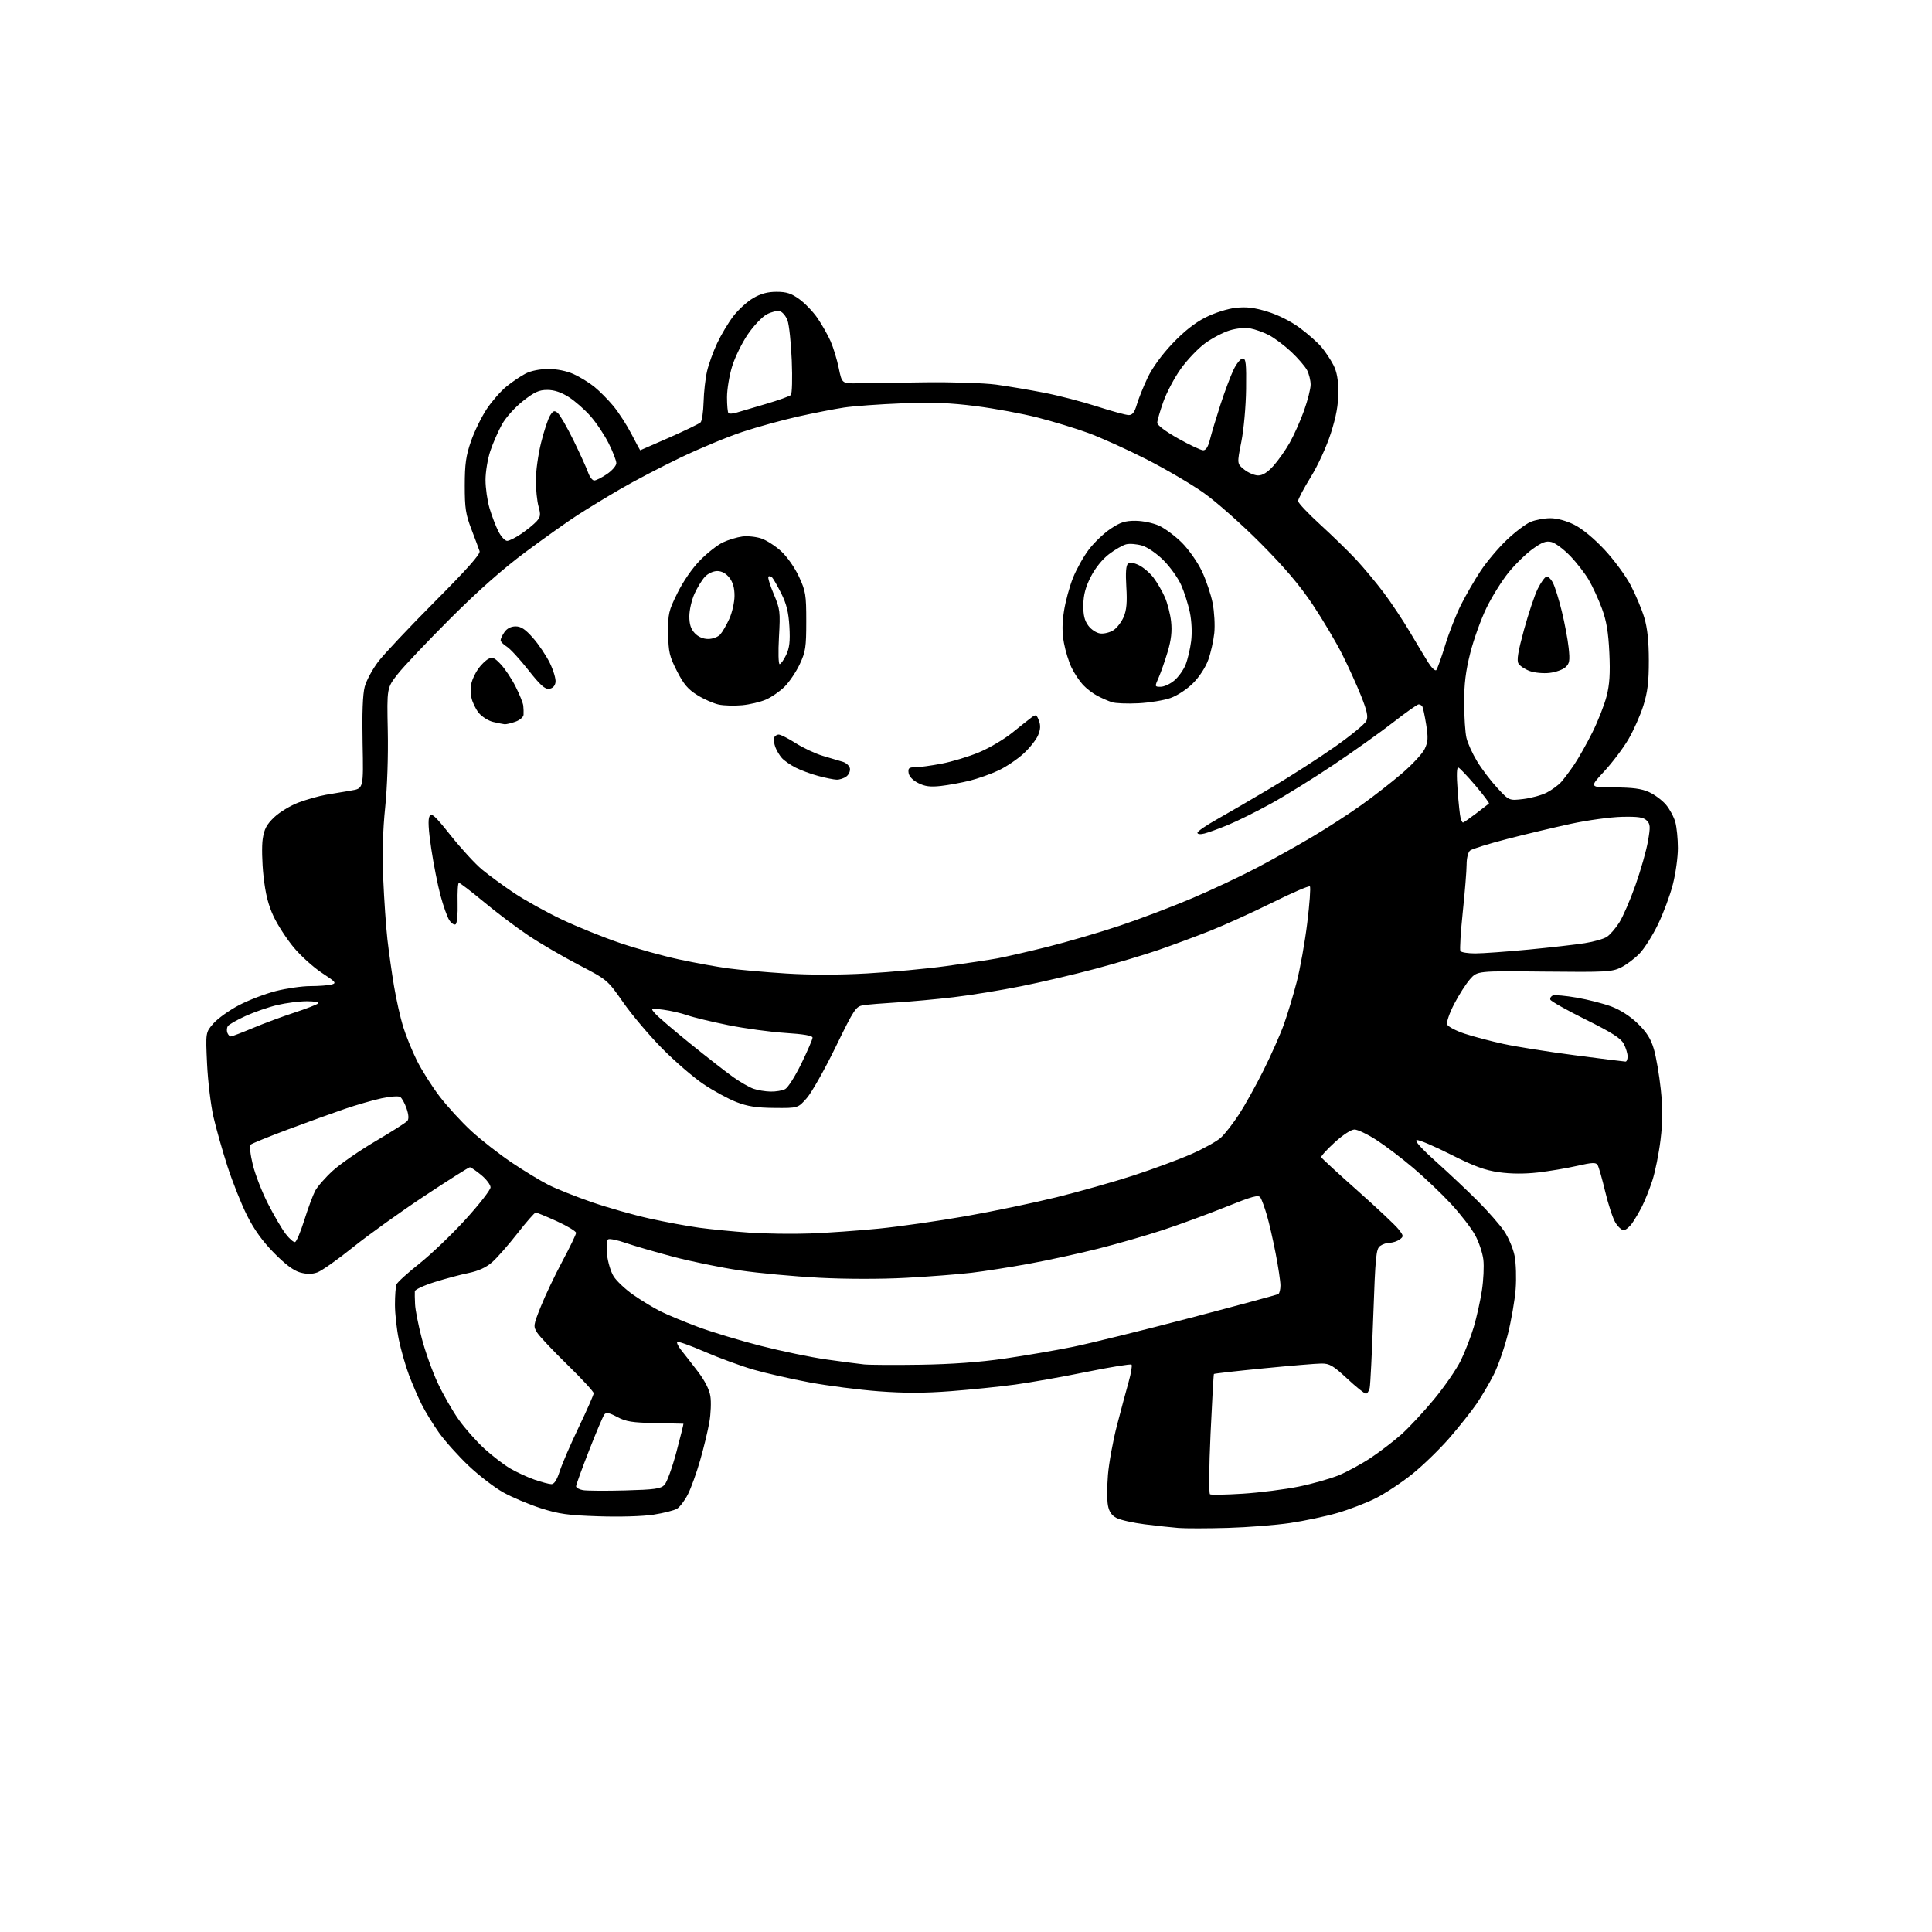 <?xml version="1.0" encoding="UTF-8" standalone="no"?>
<svg 
  version="1.1" 
  xmlns="http://www.w3.org/2000/svg" 
  xmlns:xlink="http://www.w3.org/1999/xlink" 
  xmlns:svg="http://www.w3.org/2000/svg"
  xmlns:rdf="http://www.w3.org/1999/02/22-rdf-syntax-ns#"
  xmlns:cc="http://creativecommons.org/ns#"
  xmlns:dc="http://purl.org/dc/elements/1.1/"
  viewBox="0 0 768 768"
  width="768"
  height="768"
>
<style>svg {background-color: white; }</style>"
<path stroke="none" fill="black" fill-rule="evenodd" d="M488.00,607.36C480.02,607.59 471.25,607.60 468.50,607.39C465.75,607.17 459.71,606.52 455.09,605.94C450.46,605.36 445.42,604.23 443.88,603.44C441.91,602.42 440.89,600.94 440.42,598.40C440.04,596.42 440.05,590.96 440.43,586.26C440.82,581.55 442.43,572.71 444.02,566.60C445.61,560.50 447.69,552.70 448.66,549.29C449.62,545.87 450.13,542.80 449.80,542.46C449.46,542.13 441.38,543.44 431.84,545.38C422.30,547.33 409.55,549.58 403.50,550.40C397.45,551.22 385.97,552.40 378.00,553.01C367.52,553.82 359.54,553.83 349.27,553.06C341.45,552.47 329.08,550.88 321.78,549.52C314.47,548.16 304.45,545.88 299.50,544.45C294.55,543.01 285.84,539.82 280.15,537.35C274.46,534.88 269.54,533.13 269.22,533.45C268.90,533.77 269.63,535.26 270.84,536.77C272.05,538.27 275.00,542.05 277.38,545.17C280.17,548.81 281.96,552.33 282.39,555.01C282.75,557.31 282.57,561.96 281.98,565.34C281.39,568.73 279.75,575.55 278.32,580.50C276.90,585.45 274.71,591.52 273.46,594.00C272.20,596.48 270.25,599.06 269.12,599.74C268.00,600.41 263.80,601.48 259.79,602.10C255.55,602.76 246.43,603.03 238.00,602.75C225.81,602.35 222.15,601.84 215.00,599.55C210.32,598.05 203.63,595.23 200.13,593.29C196.63,591.36 190.39,586.56 186.26,582.64C182.13,578.72 176.84,572.81 174.49,569.50C172.15,566.20 169.07,561.17 167.63,558.31C166.20,555.46 163.91,550.16 162.55,546.54C161.19,542.91 159.38,536.60 158.54,532.52C157.69,528.43 157.00,522.18 157.00,518.62C157.00,515.07 157.27,511.46 157.60,510.61C157.92,509.75 162.01,506.03 166.69,502.32C171.36,498.62 179.64,490.70 185.09,484.71C190.54,478.72 195.00,472.99 195.00,471.98C195.00,470.97 193.32,468.76 191.27,467.07C189.22,465.38 187.19,464.00 186.77,464.00C186.34,464.00 178.23,469.14 168.75,475.41C159.26,481.69 146.48,490.86 140.35,495.78C134.22,500.71 127.83,505.21 126.15,505.80C124.01,506.55 121.96,506.55 119.30,505.82C116.72,505.11 113.41,502.62 108.89,498.03C104.32,493.37 101.00,488.75 98.17,483.10C95.92,478.60 92.44,469.87 90.44,463.71C88.45,457.54 85.94,448.68 84.86,444.00C83.79,439.32 82.65,429.85 82.32,422.94C81.73,410.38 81.73,410.38 84.85,406.82C86.57,404.86 91.11,401.61 94.94,399.60C98.77,397.59 105.37,395.06 109.61,393.97C113.85,392.89 120.06,391.99 123.41,391.99C126.76,391.98 130.53,391.70 131.80,391.36C133.86,390.81 133.47,390.34 127.98,386.75C124.62,384.56 119.58,380.00 116.77,376.63C113.96,373.26 110.35,367.69 108.74,364.26C106.63,359.75 105.52,355.32 104.75,348.26C104.16,342.89 104.02,336.25 104.44,333.50C105.04,329.52 105.98,327.76 109.04,324.84C111.16,322.83 115.50,320.21 118.69,319.01C121.89,317.81 126.75,316.44 129.50,315.95C132.25,315.47 136.75,314.71 139.50,314.26C144.50,313.46 144.50,313.46 144.14,295.48C143.90,283.55 144.19,275.99 144.98,273.00C145.64,270.52 148.06,266.04 150.34,263.04C152.63,260.03 162.75,249.29 172.83,239.16C185.52,226.42 191.01,220.25 190.65,219.12C190.36,218.23 188.92,214.35 187.44,210.50C185.12,204.49 184.74,202.02 184.75,193.00C184.76,184.43 185.22,181.19 187.23,175.39C188.59,171.48 191.40,165.73 193.47,162.61C195.54,159.50 199.09,155.44 201.37,153.60C203.64,151.76 207.07,149.45 209.00,148.46C211.10,147.39 214.69,146.68 218.00,146.68C221.38,146.68 225.23,147.46 228.00,148.70C230.47,149.82 234.19,152.09 236.25,153.76C238.31,155.42 241.72,158.87 243.83,161.41C245.93,163.96 249.17,168.96 251.01,172.52C252.86,176.09 254.42,179.00 254.48,179.00C254.54,179.00 259.75,176.72 266.05,173.94C272.35,171.16 277.95,168.44 278.50,167.90C279.04,167.35 279.58,163.70 279.69,159.79C279.79,155.87 280.41,150.38 281.06,147.58C281.70,144.79 283.51,139.78 285.07,136.46C286.63,133.13 289.51,128.31 291.48,125.73C293.44,123.16 296.99,119.92 299.36,118.53C302.42,116.73 305.13,116.00 308.69,116.00C312.65,116.00 314.55,116.62 317.76,118.94C320.00,120.56 323.25,123.95 324.98,126.48C326.72,129.00 329.04,133.11 330.15,135.60C331.25,138.09 332.72,142.92 333.42,146.32C334.69,152.50 334.69,152.50 341.09,152.36C344.62,152.28 356.50,152.11 367.50,151.98C378.64,151.84 391.27,152.26 396.00,152.90C400.68,153.54 409.21,154.98 414.97,156.10C420.72,157.21 430.21,159.67 436.06,161.56C441.91,163.45 447.59,165.00 448.69,165.00C450.17,165.00 451.00,163.91 451.93,160.75C452.62,158.41 454.54,153.64 456.19,150.15C458.05,146.22 461.82,141.04 466.07,136.56C470.69,131.70 475.00,128.30 479.22,126.18C482.83,124.36 487.90,122.75 491.15,122.38C495.46,121.90 498.48,122.25 503.78,123.87C508.02,125.15 513.07,127.68 516.64,130.31C519.88,132.70 523.78,136.14 525.31,137.96C526.84,139.78 528.97,142.99 530.05,145.09C531.44,147.81 532.00,150.95 532.00,155.95C532.00,161.00 531.16,165.59 529.03,172.24C527.32,177.56 523.92,184.98 521.03,189.67C518.26,194.16 516.00,198.43 516.01,199.17C516.01,199.90 519.95,204.09 524.76,208.48C529.57,212.87 535.98,219.11 539.00,222.34C542.02,225.58 546.98,231.53 550.02,235.56C553.06,239.60 557.74,246.64 560.43,251.20C563.13,255.77 566.42,261.24 567.75,263.36C569.09,265.49 570.52,266.84 570.94,266.36C571.37,265.89 572.95,261.46 574.46,256.52C575.97,251.57 578.79,244.37 580.72,240.52C582.65,236.66 586.17,230.56 588.55,226.97C590.92,223.37 595.58,217.84 598.90,214.68C602.21,211.52 606.50,208.27 608.43,207.46C610.36,206.66 613.89,206.00 616.27,206.00C618.93,206.00 622.61,207.00 625.78,208.58C628.94,210.15 633.60,214.00 637.81,218.50C641.59,222.55 646.28,228.93 648.25,232.68C650.21,236.43 652.63,242.20 653.62,245.50C654.87,249.68 655.42,254.84 655.43,262.50C655.44,271.05 654.96,275.06 653.26,280.50C652.05,284.35 649.36,290.40 647.28,293.94C645.20,297.48 640.86,303.22 637.64,306.69C631.77,313.00 631.77,313.00 641.64,313.02C649.04,313.04 652.51,313.50 655.54,314.88C657.76,315.89 660.78,318.14 662.25,319.89C663.72,321.63 665.39,324.74 665.96,326.78C666.52,328.83 666.99,333.47 666.99,337.09C667.00,340.71 666.10,347.22 664.99,351.54C663.89,355.86 661.23,363.02 659.08,367.45C656.94,371.88 653.62,377.12 651.71,379.08C649.80,381.05 646.49,383.53 644.37,384.58C640.80,386.35 638.44,386.48 613.88,386.22C587.26,385.94 587.26,385.94 584.35,389.25C582.75,391.07 579.92,395.51 578.05,399.11C576.18,402.71 574.93,406.36 575.26,407.22C575.59,408.08 578.70,409.73 582.18,410.89C585.66,412.04 592.61,413.88 597.62,414.97C602.64,416.07 615.43,418.10 626.05,419.48C636.67,420.87 645.72,422.00 646.18,422.00C646.63,422.00 647.00,421.08 647.00,419.95C647.00,418.82 646.32,416.59 645.49,414.98C644.32,412.73 640.89,410.53 630.32,405.28C622.80,401.55 616.49,397.99 616.28,397.37C616.08,396.75 616.54,396.01 617.31,395.71C618.07,395.42 622.34,395.81 626.79,396.58C631.25,397.35 637.45,398.94 640.57,400.11C644.11,401.44 648.05,403.98 651.03,406.87C654.58,410.32 656.22,412.91 657.43,417.00C658.33,420.02 659.56,427.18 660.17,432.89C661.00,440.71 660.98,445.73 660.08,453.16C659.42,458.59 657.96,465.83 656.84,469.26C655.71,472.68 653.88,477.29 652.77,479.49C651.65,481.70 649.87,484.74 648.80,486.25C647.74,487.76 646.21,489.00 645.42,489.00C644.62,489.00 643.14,487.64 642.14,485.98C641.13,484.32 639.31,478.80 638.10,473.71C636.89,468.63 635.53,463.86 635.08,463.12C634.39,462.01 632.98,462.07 626.87,463.46C622.82,464.39 615.81,465.56 611.31,466.08C605.97,466.68 600.59,466.65 595.86,465.98C590.23,465.18 585.96,463.61 576.69,458.93C570.13,455.61 564.06,453.03 563.19,453.20C562.17,453.40 564.94,456.48 571.06,461.97C576.25,466.63 583.71,473.67 587.63,477.62C591.56,481.57 596.18,486.85 597.90,489.36C599.62,491.86 601.50,496.29 602.07,499.21C602.64,502.12 602.83,508.10 602.49,512.50C602.15,516.90 600.75,524.94 599.39,530.38C598.02,535.81 595.51,543.01 593.81,546.38C592.12,549.74 589.04,554.98 586.98,558.00C584.91,561.02 580.05,567.15 576.17,571.62C572.29,576.09 565.66,582.52 561.44,585.92C557.22,589.31 550.69,593.64 546.92,595.54C543.16,597.44 536.26,600.09 531.60,601.44C526.94,602.79 518.48,604.58 512.81,605.42C507.14,606.25 495.98,607.13 488.00,607.36zM494.09,593.76C500.81,593.33 510.80,592.06 516.30,590.94C521.79,589.82 529.04,587.75 532.40,586.35C535.75,584.94 541.42,581.84 545.00,579.45C548.58,577.06 553.95,572.95 556.95,570.31C559.94,567.66 565.82,561.36 570.01,556.30C574.20,551.24 579.01,544.26 580.70,540.80C582.39,537.33 584.70,531.35 585.85,527.50C586.99,523.65 588.44,517.14 589.07,513.02C589.71,508.91 589.97,503.38 589.66,500.74C589.34,498.09 587.88,493.71 586.40,491.00C584.93,488.29 580.67,482.76 576.94,478.71C573.20,474.66 566.40,468.17 561.82,464.30C557.25,460.42 550.62,455.39 547.09,453.12C543.57,450.86 539.67,449.00 538.43,449.00C537.10,449.00 533.84,451.12 530.54,454.14C527.45,456.96 525.05,459.60 525.21,460.01C525.37,460.42 531.84,466.38 539.58,473.25C547.33,480.13 554.67,487.03 555.89,488.59C558.00,491.27 558.03,491.51 556.37,492.72C555.41,493.42 553.66,494.00 552.50,494.00C551.34,494.00 549.58,494.58 548.60,495.30C547.02,496.46 546.73,499.50 545.90,523.05C545.39,537.60 544.75,550.51 544.47,551.75C544.19,552.99 543.51,554.00 542.96,554.00C542.40,554.00 539.05,551.30 535.50,548.00C529.95,542.84 528.52,542.00 525.28,542.03C523.20,542.04 512.79,542.91 502.15,543.96C491.51,545.00 482.69,546.00 482.55,546.18C482.41,546.36 481.80,557.07 481.21,569.98C480.59,583.38 480.50,593.69 481.00,594.00C481.48,594.30 487.37,594.19 494.09,593.76zM248.42,592.47C260.19,592.15 262.62,591.82 264.11,590.30C265.08,589.31 267.22,583.44 268.87,577.25C270.51,571.06 271.78,565.98 271.68,565.96C271.58,565.93 266.55,565.82 260.50,565.70C251.33,565.52 248.81,565.12 245.35,563.27C242.16,561.57 240.97,561.34 240.24,562.28C239.71,562.95 236.97,569.42 234.14,576.65C231.31,583.88 229.00,590.26 229.00,590.83C229.00,591.40 230.24,592.09 231.75,592.36C233.26,592.62 240.77,592.68 248.42,592.47zM219.17,589.97C220.31,589.99 221.37,588.35 222.53,584.75C223.46,581.86 226.87,573.98 230.11,567.23C233.35,560.48 236.00,554.45 236.00,553.84C236.00,553.22 231.34,548.16 225.64,542.60C219.95,537.05 214.52,531.30 213.58,529.83C211.93,527.24 211.97,526.90 215.00,519.33C216.72,515.02 220.57,506.93 223.56,501.35C226.55,495.77 229.00,490.70 229.00,490.08C229.00,489.46 225.57,487.39 221.38,485.47C217.18,483.56 213.39,482.00 212.96,482.00C212.52,482.00 209.24,485.74 205.67,490.32C202.09,494.90 197.58,500.04 195.64,501.74C193.27,503.82 190.23,505.22 186.31,506.03C183.11,506.68 177.01,508.31 172.75,509.65C168.49,510.99 164.96,512.63 164.90,513.29C164.85,513.96 164.89,516.30 165.00,518.50C165.10,520.70 166.29,526.76 167.65,531.96C169.00,537.17 171.87,545.20 174.03,549.81C176.19,554.42 179.97,561.00 182.42,564.44C184.87,567.88 189.42,573.01 192.54,575.86C195.65,578.70 200.28,582.25 202.83,583.75C205.39,585.24 209.73,587.25 212.49,588.20C215.24,589.15 218.25,589.95 219.17,589.97zM366.00,542.50C378.30,542.31 389.47,541.50 399.35,540.06C407.52,538.87 419.67,536.79 426.35,535.43C433.03,534.07 453.98,528.91 472.90,523.95C491.82,518.99 507.68,514.70 508.15,514.41C508.62,514.12 509.00,512.57 509.00,510.98C509.00,509.38 508.15,503.67 507.10,498.29C506.06,492.90 504.48,486.02 503.59,483.00C502.70,479.98 501.56,476.85 501.05,476.05C500.29,474.85 497.97,475.48 487.13,479.83C479.97,482.71 468.71,486.84 462.10,489.01C455.49,491.18 443.88,494.52 436.29,496.43C428.71,498.34 416.43,501.01 409.00,502.37C401.57,503.73 391.30,505.34 386.17,505.95C381.03,506.56 369.34,507.47 360.18,507.96C350.16,508.50 336.40,508.49 325.60,507.93C315.73,507.41 301.55,506.10 294.08,505.00C286.61,503.90 274.65,501.45 267.50,499.55C260.35,497.65 251.86,495.18 248.63,494.06C245.41,492.94 242.31,492.31 241.76,492.65C241.16,493.02 240.98,495.49 241.30,498.65C241.61,501.61 242.78,505.53 243.92,507.36C245.05,509.19 248.57,512.50 251.74,514.72C254.91,516.93 259.75,519.87 262.50,521.25C265.25,522.63 271.97,525.42 277.43,527.46C282.90,529.50 294.15,532.90 302.43,535.01C310.72,537.13 322.45,539.56 328.50,540.41C334.55,541.27 341.30,542.15 343.50,542.38C345.70,542.60 355.82,542.66 366.00,542.50zM117.31,493.73C117.88,493.54 119.53,489.59 120.99,484.94C122.45,480.30 124.38,475.10 125.27,473.40C126.17,471.69 129.32,468.09 132.27,465.40C135.22,462.70 142.88,457.41 149.29,453.63C155.71,449.85 161.39,446.23 161.93,445.59C162.57,444.81 162.46,443.11 161.60,440.60C160.88,438.51 159.74,436.45 159.06,436.04C158.39,435.62 155.06,435.87 151.67,436.59C148.28,437.32 141.68,439.22 137.00,440.82C132.32,442.42 122.20,446.08 114.50,448.96C106.80,451.84 100.11,454.57 99.62,455.02C99.13,455.49 99.50,458.93 100.49,462.97C101.45,466.89 104.16,473.87 106.52,478.48C108.87,483.09 112.03,488.49 113.54,490.47C115.05,492.45 116.75,493.92 117.31,493.73zM322.00,490.33C328.88,490.08 341.20,489.20 349.39,488.39C357.57,487.57 373.10,485.35 383.89,483.45C394.67,481.55 410.93,478.16 420.00,475.92C429.07,473.68 442.80,469.79 450.50,467.29C458.20,464.78 468.55,460.96 473.50,458.79C478.45,456.62 483.80,453.65 485.38,452.17C486.97,450.70 490.18,446.57 492.51,443.00C494.84,439.43 499.23,431.55 502.25,425.50C505.27,419.45 508.92,411.24 510.35,407.26C511.78,403.28 514.08,395.68 515.45,390.39C516.83,385.09 518.72,374.52 519.65,366.89C520.59,359.26 521.06,352.73 520.70,352.37C520.34,352.01 513.63,354.90 505.77,358.80C497.92,362.69 486.77,367.75 481.00,370.03C475.23,372.31 466.00,375.74 460.50,377.63C455.00,379.53 443.75,382.89 435.50,385.09C427.25,387.30 413.98,390.42 406.00,392.02C398.02,393.62 385.88,395.60 379.00,396.41C372.12,397.22 362.00,398.15 356.50,398.48C351.00,398.81 345.05,399.30 343.27,399.58C340.20,400.06 339.64,400.90 332.13,416.29C327.78,425.21 322.65,434.30 320.72,436.50C317.22,440.50 317.22,440.50 307.86,440.42C300.67,440.35 297.15,439.81 292.70,438.07C289.50,436.83 283.65,433.65 279.70,431.00C275.74,428.35 268.34,421.98 263.27,416.84C258.19,411.70 251.20,403.45 247.75,398.50C241.46,389.50 241.46,389.50 229.95,383.50C223.62,380.20 214.63,374.95 209.97,371.83C205.31,368.71 197.36,362.72 192.31,358.51C187.25,354.30 182.80,350.90 182.41,350.94C182.02,350.98 181.80,354.56 181.91,358.91C182.03,363.42 181.69,367.08 181.10,367.44C180.55,367.78 179.42,367.04 178.60,365.78C177.79,364.53 176.21,360.12 175.11,356.00C174.00,351.88 172.35,343.49 171.43,337.37C170.30,329.83 170.08,325.69 170.74,324.50C171.57,323.02 172.83,324.16 179.19,332.15C183.30,337.31 188.88,343.38 191.58,345.63C194.29,347.88 200.03,352.09 204.34,354.98C208.66,357.86 217.21,362.61 223.34,365.52C229.48,368.43 239.90,372.64 246.50,374.87C253.10,377.11 263.68,380.05 270.00,381.40C276.32,382.76 285.10,384.35 289.50,384.94C293.90,385.54 304.25,386.45 312.50,386.98C322.13,387.59 333.65,387.58 344.70,386.95C354.16,386.42 368.34,385.10 376.20,384.02C384.07,382.94 393.20,381.57 396.50,380.96C399.80,380.35 408.80,378.28 416.50,376.36C424.20,374.43 437.05,370.68 445.06,368.00C453.07,365.33 466.12,360.38 474.06,356.99C482.00,353.61 493.68,348.10 500.00,344.76C506.32,341.42 516.23,335.87 522.00,332.44C527.77,329.01 536.40,323.42 541.16,320.02C545.93,316.63 553.18,310.97 557.28,307.46C561.38,303.95 565.46,299.56 566.34,297.70C567.67,294.90 567.77,293.24 566.92,287.98C566.36,284.50 565.67,281.28 565.39,280.82C565.11,280.37 564.45,280.00 563.93,280.00C563.40,280.00 558.88,283.19 553.87,287.10C548.87,291.00 538.19,298.61 530.14,304.00C522.09,309.39 510.84,316.37 505.15,319.50C499.46,322.63 491.81,326.43 488.15,327.93C484.49,329.44 480.26,330.98 478.75,331.35C477.13,331.76 476.00,331.63 476.00,331.04C476.00,330.49 479.43,328.12 483.63,325.77C487.82,323.42 497.61,317.72 505.38,313.10C513.14,308.49 524.60,301.11 530.83,296.72C537.06,292.33 542.61,287.76 543.15,286.57C543.92,284.89 543.45,282.67 541.08,276.70C539.40,272.47 536.02,265.02 533.58,260.16C531.13,255.29 525.86,246.40 521.86,240.40C516.68,232.64 510.69,225.59 501.04,215.89C493.55,208.36 483.48,199.45 478.50,195.93C473.55,192.43 463.20,186.37 455.50,182.46C447.80,178.55 437.45,173.88 432.50,172.08C427.55,170.27 418.55,167.53 412.50,165.99C406.45,164.44 395.43,162.40 388.00,161.45C377.66,160.13 370.75,159.87 358.50,160.34C349.70,160.68 339.35,161.43 335.50,162.01C331.65,162.59 323.42,164.20 317.21,165.59C311.00,166.98 301.10,169.71 295.21,171.66C289.32,173.60 278.20,178.22 270.50,181.91C262.80,185.61 252.00,191.25 246.50,194.46C241.00,197.66 233.35,202.32 229.50,204.81C225.65,207.29 216.43,213.84 209.00,219.36C199.88,226.14 190.13,234.76 178.94,245.94C169.83,255.05 160.45,264.96 158.09,267.97C153.79,273.44 153.79,273.44 154.15,290.47C154.36,300.61 153.94,312.96 153.11,321.00C152.17,330.09 151.92,339.40 152.35,349.50C152.70,357.75 153.45,368.55 154.01,373.50C154.58,378.45 155.75,386.77 156.63,392.00C157.51,397.23 159.12,404.43 160.21,408.00C161.31,411.57 163.77,417.65 165.68,421.50C167.59,425.35 171.66,431.79 174.72,435.80C177.79,439.82 183.49,446.04 187.40,449.63C191.30,453.21 198.52,458.85 203.43,462.15C208.34,465.45 214.93,469.45 218.07,471.03C221.21,472.62 228.96,475.70 235.29,477.89C241.62,480.07 251.91,482.99 258.15,484.37C264.39,485.76 273.32,487.41 278.00,488.05C282.68,488.68 291.68,489.56 298.00,490.00C304.32,490.43 315.12,490.58 322.00,490.33zM306.32,433.92C308.41,433.96 311.03,433.52 312.13,432.93C313.24,432.34 316.13,427.76 318.57,422.75C321.01,417.74 323.00,413.12 323.00,412.47C323.00,411.68 319.43,411.07 312.25,410.61C306.34,410.23 296.10,408.84 289.50,407.51C282.90,406.18 275.57,404.41 273.20,403.57C270.84,402.74 266.57,401.75 263.70,401.38C258.50,400.71 258.50,400.71 260.50,402.97C261.60,404.22 267.90,409.61 274.50,414.95C281.10,420.28 288.75,426.25 291.50,428.19C294.25,430.14 297.85,432.21 299.50,432.79C301.15,433.37 304.22,433.88 306.32,433.92zM91.75,412.00C92.20,412.00 96.15,410.49 100.53,408.65C104.91,406.81 112.33,404.06 117.00,402.53C121.67,401.00 125.93,399.36 126.45,398.88C127.00,398.37 125.12,398.01 121.95,398.01C118.95,398.02 113.69,398.69 110.26,399.50C106.82,400.31 101.15,402.27 97.64,403.86C94.14,405.45 90.95,407.28 90.55,407.92C90.15,408.57 90.07,409.75 90.38,410.55C90.69,411.35 91.30,412.00 91.75,412.00zM586.40,379.00C589.30,379.00 598.84,378.31 607.59,377.48C616.34,376.64 626.42,375.49 630.00,374.92C633.58,374.35 637.51,373.23 638.75,372.42C639.99,371.61 642.21,369.05 643.69,366.72C645.16,364.40 648.07,357.69 650.14,351.81C652.22,345.93 654.44,338.12 655.08,334.46C656.10,328.63 656.04,327.61 654.59,326.17C653.30,324.87 651.19,324.56 644.73,324.70C640.20,324.80 631.10,326.05 624.50,327.47C617.90,328.90 606.48,331.61 599.12,333.51C591.76,335.41 585.13,337.48 584.37,338.11C583.59,338.76 583.00,341.14 583.00,343.65C583.00,346.07 582.31,354.59 581.47,362.58C580.64,370.57 580.21,377.53 580.53,378.05C580.86,378.57 583.49,379.00 586.40,379.00zM581.56,327.00C581.79,327.00 584.12,325.38 586.74,323.39C589.36,321.40 591.68,319.62 591.89,319.42C592.10,319.22 589.69,316.00 586.52,312.28C583.35,308.55 580.30,305.33 579.74,305.12C579.06,304.87 578.96,307.91 579.42,314.12C579.80,319.28 580.34,324.29 580.62,325.25C580.90,326.21 581.33,327.00 581.56,327.00zM605.52,317.63C608.61,317.26 612.80,316.12 614.82,315.08C616.85,314.04 619.44,312.14 620.60,310.85C621.75,309.56 624.12,306.40 625.85,303.82C627.58,301.25 630.80,295.53 633.01,291.10C635.22,286.67 637.75,280.22 638.64,276.77C639.85,272.08 640.12,267.73 639.74,259.50C639.35,251.27 638.61,246.83 636.78,241.88C635.44,238.24 633.09,233.12 631.56,230.51C630.03,227.90 626.69,223.60 624.14,220.96C621.59,218.32 618.27,215.85 616.77,215.47C614.60,214.93 613.04,215.50 609.27,218.21C606.64,220.09 602.33,224.30 599.68,227.56C597.03,230.83 593.08,237.16 590.90,241.63C588.73,246.10 585.83,254.14 584.47,259.51C582.63,266.76 582.01,271.84 582.02,279.38C582.04,284.95 582.44,291.21 582.93,293.29C583.41,295.38 585.31,299.57 587.15,302.61C588.99,305.65 592.61,310.42 595.19,313.21C599.89,318.29 599.89,318.29 605.52,317.63zM374.00,312.43C369.80,312.90 367.67,312.62 365.00,311.27C362.84,310.18 361.38,308.64 361.18,307.25C360.91,305.35 361.32,305.00 363.84,305.00C365.48,305.00 370.20,304.35 374.33,303.56C378.45,302.78 385.13,300.75 389.16,299.07C393.20,297.39 399.15,293.87 402.39,291.26C405.62,288.64 409.10,285.89 410.12,285.14C411.77,283.93 412.07,284.06 412.98,286.44C413.71,288.37 413.62,289.97 412.64,292.30C411.90,294.06 409.30,297.34 406.86,299.58C404.41,301.82 399.96,304.82 396.96,306.24C393.96,307.66 388.80,309.49 385.50,310.32C382.20,311.14 377.02,312.09 374.00,312.43zM332.56,309.93C331.43,309.90 328.14,309.23 325.25,308.45C322.36,307.68 318.31,306.18 316.25,305.13C314.19,304.07 311.74,302.38 310.82,301.35C309.90,300.33 308.72,298.37 308.21,297.00C307.70,295.62 307.49,293.94 307.73,293.25C307.97,292.56 308.80,292.00 309.56,292.00C310.33,292.00 313.37,293.54 316.32,295.43C319.26,297.31 324.11,299.58 327.09,300.47C330.06,301.36 333.62,302.42 334.99,302.82C336.36,303.22 337.65,304.40 337.85,305.45C338.05,306.51 337.41,307.96 336.42,308.68C335.43,309.41 333.69,309.97 332.56,309.93zM200.60,287.90C200.00,287.84 197.93,287.43 196.02,286.98C194.10,286.53 191.52,284.88 190.27,283.33C189.03,281.77 187.73,279.04 187.39,277.26C187.06,275.47 187.08,272.80 187.46,271.32C187.83,269.84 189.03,267.36 190.14,265.81C191.24,264.26 193.03,262.52 194.11,261.94C195.76,261.06 196.59,261.42 199.13,264.14C200.80,265.93 203.44,269.90 204.98,272.97C206.53,276.03 207.89,279.43 208.01,280.52C208.13,281.61 208.18,283.24 208.12,284.15C208.05,285.06 206.58,286.30 204.85,286.90C203.12,287.51 201.21,287.95 200.60,287.90zM295.00,280.34C291.98,280.62 287.83,280.51 285.78,280.09C283.73,279.67 279.91,278.00 277.28,276.37C273.51,274.05 271.78,272.02 269.11,266.78C266.11,260.90 265.71,259.19 265.61,251.77C265.51,243.97 265.76,242.87 269.32,235.68C271.60,231.06 275.22,225.83 278.32,222.69C281.17,219.79 285.25,216.60 287.39,215.59C289.53,214.59 292.97,213.55 295.03,213.27C297.08,212.99 300.47,213.33 302.55,214.02C304.63,214.70 308.22,217.01 310.53,219.13C312.93,221.35 315.96,225.68 317.61,229.25C320.27,234.99 320.50,236.43 320.50,247.00C320.50,257.28 320.23,259.09 317.92,264.01C316.50,267.03 313.80,271.04 311.93,272.92C310.06,274.79 306.72,277.11 304.51,278.08C302.31,279.04 298.02,280.06 295.00,280.34zM452.50,279.56C448.10,279.78 443.37,279.59 441.99,279.13C440.61,278.68 438.04,277.56 436.28,276.64C434.51,275.73 431.91,273.75 430.51,272.24C429.10,270.73 427.06,267.67 425.98,265.43C424.89,263.20 423.52,258.78 422.94,255.61C422.18,251.52 422.18,247.83 422.95,242.90C423.54,239.08 425.15,233.16 426.52,229.73C427.89,226.30 430.71,221.25 432.79,218.50C434.86,215.75 438.73,212.04 441.39,210.25C445.31,207.62 447.20,207.00 451.36,207.02C454.26,207.03 458.36,207.89 460.75,208.97C463.08,210.03 467.18,213.09 469.86,215.76C472.55,218.46 476.08,223.49 477.77,227.06C479.45,230.60 481.38,236.33 482.05,239.78C482.72,243.24 483.01,248.58 482.70,251.64C482.38,254.71 481.31,259.50 480.31,262.28C479.25,265.25 476.76,269.08 474.27,271.56C471.85,273.99 468.01,276.51 465.27,277.48C462.65,278.40 456.90,279.34 452.50,279.56zM218.32,273.81C216.62,274.05 214.76,272.37 209.99,266.31C206.61,262.01 202.75,257.83 201.42,257.02C200.09,256.20 199.00,255.07 199.00,254.49C199.00,253.92 199.70,252.44 200.56,251.22C201.55,249.81 203.15,249.00 204.97,249.00C207.12,249.00 208.85,250.15 211.90,253.63C214.15,256.17 217.14,260.64 218.57,263.55C219.99,266.46 221.01,269.89 220.83,271.17C220.62,272.67 219.72,273.61 218.32,273.81zM461.41,273.00C462.75,273.00 465.18,271.88 466.81,270.50C468.44,269.13 470.46,266.31 471.29,264.24C472.12,262.16 473.11,257.94 473.50,254.87C473.92,251.49 473.71,246.93 472.98,243.38C472.30,240.15 470.75,235.25 469.51,232.50C468.28,229.75 465.15,225.37 462.55,222.76C459.83,220.04 456.21,217.54 454.01,216.88C451.90,216.25 449.05,216.02 447.67,216.37C446.29,216.71 443.21,218.48 440.84,220.29C438.20,222.30 435.39,225.79 433.62,229.25C431.52,233.36 430.70,236.43 430.64,240.43C430.59,244.53 431.10,246.65 432.63,248.72C433.81,250.30 435.87,251.64 437.41,251.82C438.91,252.00 441.26,251.40 442.65,250.49C444.03,249.59 445.86,247.19 446.71,245.17C447.84,242.46 448.11,239.36 447.73,233.28C447.39,227.68 447.60,224.75 448.39,224.09C449.16,223.46 450.64,223.65 452.74,224.67C454.49,225.52 457.10,227.75 458.53,229.62C459.96,231.50 461.99,234.97 463.03,237.35C464.08,239.72 465.21,244.10 465.53,247.08C465.95,250.95 465.57,254.36 464.19,259.00C463.13,262.57 461.52,267.19 460.62,269.25C458.97,273.00 458.97,273.00 461.41,273.00zM615.93,267.49C613.49,267.77 609.97,267.43 608.10,266.75C606.22,266.06 604.22,264.74 603.64,263.81C602.85,262.54 603.40,259.16 605.82,250.31C607.61,243.81 610.06,236.50 611.28,234.04C612.50,231.59 614.04,229.43 614.69,229.23C615.35,229.03 616.53,230.14 617.32,231.69C618.12,233.23 619.70,238.32 620.84,243.00C621.99,247.68 623.21,254.20 623.56,257.50C624.11,262.66 623.93,263.75 622.28,265.25C621.22,266.21 618.36,267.22 615.93,267.49zM309.91,264.00C310.38,264.00 311.55,262.36 312.51,260.35C313.84,257.54 314.14,254.93 313.80,249.10C313.47,243.43 312.66,240.10 310.61,236.00C309.10,232.97 307.45,230.08 306.95,229.57C306.44,229.05 305.77,228.89 305.46,229.21C305.14,229.52 306.09,232.64 307.57,236.14C310.10,242.13 310.22,243.12 309.65,253.25C309.32,259.16 309.44,264.00 309.91,264.00zM281.52,254.00C283.28,254.00 285.40,253.21 286.29,252.23C287.17,251.26 288.80,248.45 289.92,245.98C291.04,243.52 291.97,239.42 291.98,236.88C291.99,233.70 291.36,231.45 289.93,229.63C288.59,227.93 286.88,227.00 285.10,227.00C283.54,227.00 281.44,227.97 280.24,229.25C279.07,230.49 277.21,233.53 276.08,236.00C274.96,238.47 274.03,242.50 274.02,244.94C274.01,248.13 274.61,250.02 276.17,251.69C277.56,253.16 279.50,254.00 281.52,254.00zM201.59,215.00C202.44,215.00 205.02,213.70 207.32,212.12C209.62,210.53 212.32,208.32 213.32,207.21C214.87,205.48 214.99,204.61 214.08,201.34C213.49,199.23 213.01,194.55 213.01,190.94C213.00,187.33 213.94,180.58 215.10,175.94C216.25,171.30 217.86,166.46 218.66,165.18C219.92,163.21 220.37,163.06 221.72,164.18C222.59,164.91 225.42,169.83 228.01,175.11C230.59,180.40 233.20,186.14 233.80,187.87C234.40,189.59 235.49,191.00 236.22,191.00C236.94,191.00 239.22,189.86 241.27,188.46C243.32,187.07 245.00,185.12 245.00,184.12C245.00,183.13 243.64,179.60 241.98,176.28C240.32,172.96 237.07,168.08 234.75,165.45C232.43,162.81 228.52,159.38 226.07,157.83C223.06,155.92 220.29,155.00 217.55,155.00C214.28,155.00 212.42,155.85 207.89,159.41C204.72,161.90 201.10,165.92 199.57,168.66C198.08,171.32 195.99,176.07 194.93,179.22C193.87,182.36 193.00,187.57 193.00,190.79C193.00,194.00 193.72,199.08 194.61,202.07C195.50,205.06 197.08,209.19 198.13,211.25C199.18,213.31 200.74,215.00 201.59,215.00zM500.13,189.00C501.92,189.00 503.87,187.78 506.19,185.21C508.07,183.13 511.00,178.97 512.70,175.96C514.40,172.96 516.96,167.21 518.39,163.19C519.83,159.17 521.00,154.54 521.00,152.89C521.00,151.25 520.36,148.67 519.59,147.17C518.81,145.67 515.95,142.36 513.23,139.81C510.51,137.27 506.51,134.28 504.35,133.18C502.18,132.07 498.85,130.88 496.95,130.54C494.95,130.17 491.52,130.51 488.78,131.35C486.18,132.14 481.79,134.46 479.01,136.49C476.23,138.53 471.89,143.09 469.37,146.63C466.85,150.16 463.72,156.08 462.42,159.77C461.11,163.47 460.03,167.21 460.02,168.07C460.01,169.01 463.36,171.53 468.34,174.32C472.92,176.89 477.40,179.00 478.30,179.00C479.38,179.00 480.27,177.58 480.97,174.75C481.55,172.41 483.41,166.22 485.10,161.00C486.79,155.78 489.15,149.47 490.34,147.00C491.53,144.53 493.18,142.50 494.00,142.50C495.26,142.50 495.47,144.45 495.34,154.69C495.25,161.55 494.43,170.69 493.45,175.62C491.71,184.36 491.71,184.36 494.61,186.67C496.20,187.95 498.69,188.99 500.13,189.00zM292.83,164.01C294.30,163.57 299.54,162.02 304.49,160.57C309.43,159.12 313.88,157.52 314.37,157.03C314.87,156.53 315.03,150.37 314.74,143.31C314.45,136.27 313.69,129.08 313.04,127.35C312.40,125.62 311.02,123.98 309.98,123.70C308.93,123.43 306.60,124.00 304.79,124.97C302.98,125.94 299.60,129.49 297.29,132.87C294.97,136.25 292.16,141.99 291.04,145.62C289.92,149.24 289.00,154.79 289.00,157.94C289.00,161.09 289.26,163.93 289.58,164.24C289.89,164.56 291.35,164.46 292.83,164.01z" />

</svg>